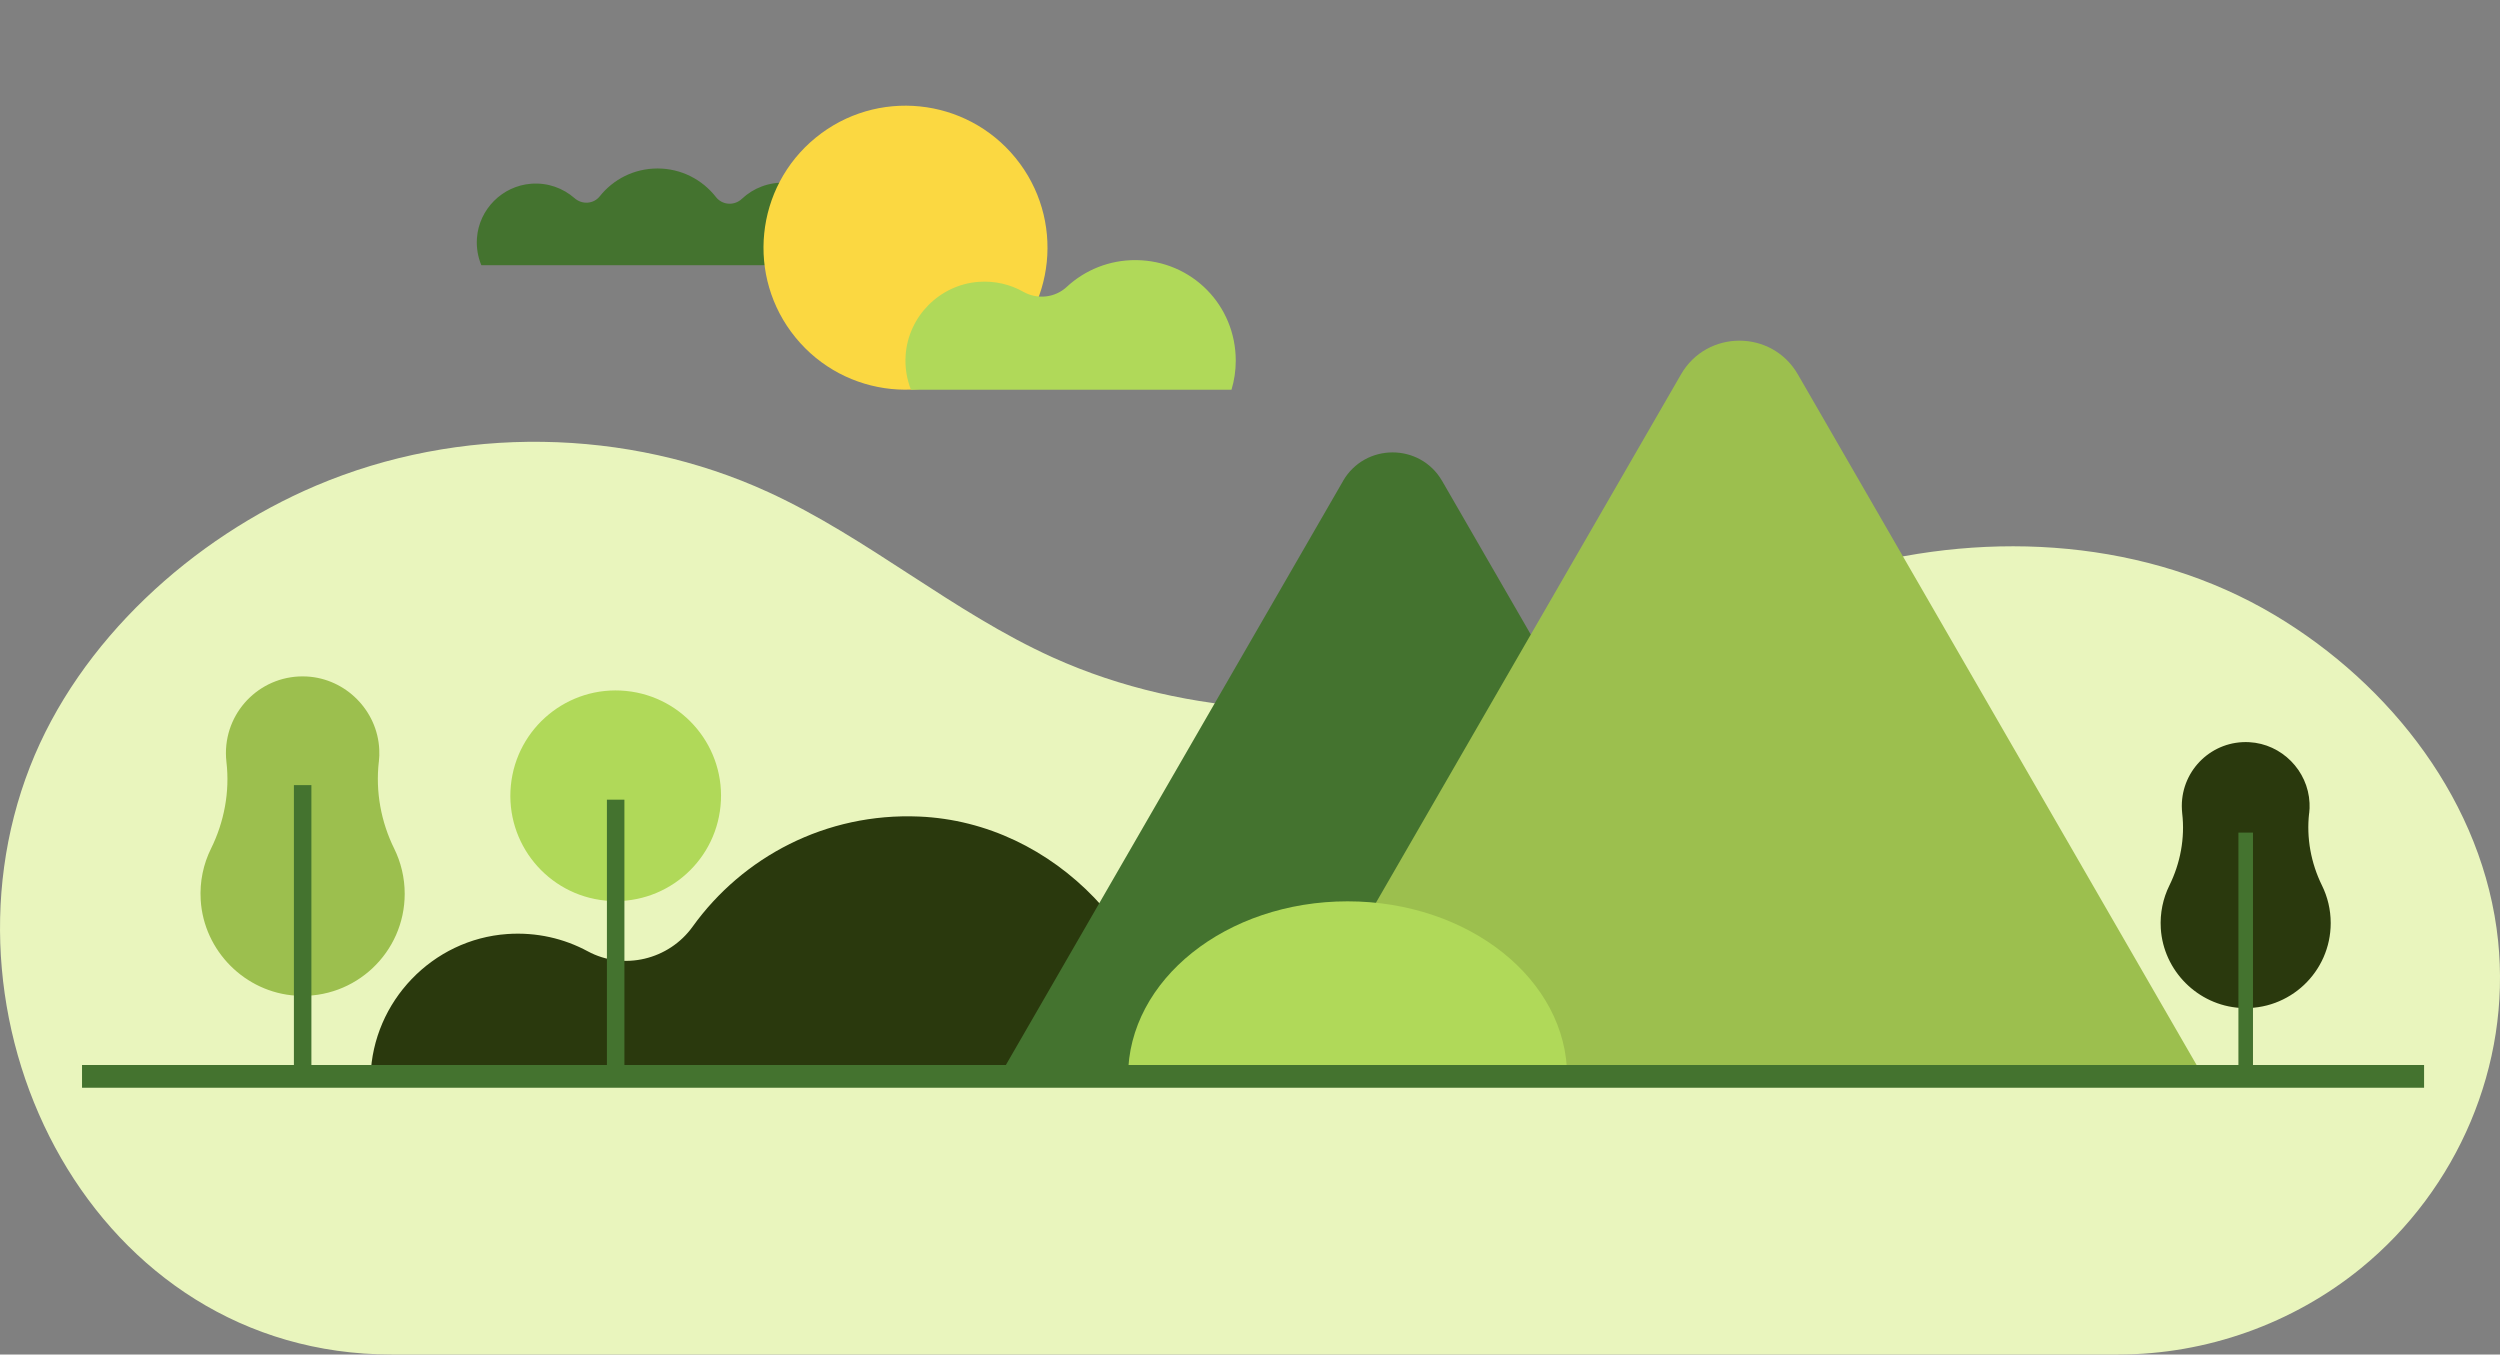 <?xml version="1.0" encoding="UTF-8"?>
<svg id="_圖層_1" data-name="圖層 1" xmlns="http://www.w3.org/2000/svg" width="434.33" height="235.32" viewBox="0 0 434.33 235.32">
  <rect x="0" y="0" width="434.33" height="235.32" fill="#808080" stroke="none"/>
  <defs>
    <style>
      .cls-1 {
        fill: #2a390d;
      }

      .cls-2 {
        fill: #fbd841;
      }

      .cls-3 {
        stroke-width: 3.04px;
      }

      .cls-3, .cls-4, .cls-5 {
        fill: none;
        stroke: #44732f;
        stroke-miterlimit: 10;
      }

      .cls-6 {
        fill: #e9f5bd;
      }

      .cls-4 {
        stroke-width: 3.95px;
      }

      .cls-7 {
        fill: #9cbf4e;
      }

      .cls-8 {
        fill: #44732f;
      }

      .cls-5 {
        stroke-width: 2.53px;
      }

      .cls-9 {
        fill: #b0d959;
      }
    </style>
  </defs>
  <path class="cls-6" d="M368.02,235.32H68c-51.64,0-80.43-56.9-62.8-102.09,8.56-21.94,28.27-39.75,49.71-48.86,24.82-10.54,54.06-10.12,78.56,1.12,17.35,7.96,32.06,20.88,49.46,28.74,23.65,10.68,51.04,11.23,76.25,5.1,21.33-5.19,41.32-14.89,62.5-20.64,24.27-6.59,51.39-4.99,73.47,8.15,20.24,12.05,36.37,32.72,38.85,56.62,2.24,21.61-7.01,43.15-23.79,56.84-11.85,9.67-26.89,15.02-42.19,15.02Z"/>
  <g>
    <path class="cls-8" d="M145.61,46.08c.54-1.31.82-2.75.77-4.26-.16-5.36-4.46-9.78-9.81-10.07-2.98-.16-5.7.93-7.69,2.8-1.32,1.24-3.4,1.1-4.51-.33-2.35-3.01-6.02-4.95-10.13-4.95s-7.69,1.89-10.04,4.83c-1.08,1.36-3.08,1.48-4.38.33-1.98-1.74-4.65-2.73-7.54-2.51-5.02.38-9.07,4.44-9.42,9.46-.12,1.67.17,3.26.76,4.69h62Z"/>
    <path class="cls-1" d="M64.38,187c.4-13.03,10.75-23.83,23.76-24.73,5.08-.35,9.86.78,13.97,3,6.23,3.37,14.09,1.47,18.22-4.28,8.7-12.11,23.14-19.81,39.34-19.13,23.63.99,42.86,21.52,43.95,45.15H64.38Z"/>
    <circle class="cls-2" cx="157.32" cy="43.04" r="24.67" transform="translate(8.22 109.16) rotate(-39.22)"/>
    <path class="cls-9" d="M213.95,67.71c.48-1.6.74-3.29.74-5.04,0-9.66-7.62-17.37-17.28-17.48-4.67-.05-8.92,1.72-12.09,4.66-2.04,1.89-5.1,2.22-7.52.85-2.28-1.29-4.97-1.95-7.83-1.73-6.73.52-12.16,5.99-12.63,12.72-.15,2.14.2,4.18.92,6.02h55.67Z"/>
    <path class="cls-8" d="M233.33,83.57l-59.72,103.43h136.66l-59.72-103.43c-3.83-6.63-13.4-6.63-17.23,0Z"/>
    <path class="cls-7" d="M292.04,65.05l-70.41,121.95h161.13l-70.41-121.95c-4.51-7.82-15.8-7.82-20.31,0Z"/>
    <g>
      <path class="cls-1" d="M401.18,141.29c.07-.58.09-1.18.06-1.79-.26-5.63-4.84-10.26-10.47-10.56-6.41-.35-11.72,4.75-11.72,11.08,0,.44.03.87.07,1.29.5,4.29-.32,8.66-2.23,12.53-1.1,2.23-1.65,4.77-1.49,7.45.45,7.37,6.44,13.36,13.8,13.82,8.59.53,15.72-6.27,15.72-14.75,0-2.34-.55-4.56-1.52-6.53-1.91-3.88-2.72-8.25-2.23-12.55Z"/>
      <line class="cls-5" x1="390.15" y1="144.65" x2="390.15" y2="186.8"/>
    </g>
    <g>
      <path class="cls-7" d="M65.82,132.36c.08-.7.11-1.42.07-2.15-.31-6.76-5.82-12.31-12.57-12.68-7.7-.42-14.07,5.7-14.07,13.31,0,.52.03,1.04.09,1.55.6,5.15-.38,10.39-2.68,15.04-1.32,2.67-1.99,5.72-1.79,8.95.54,8.84,7.73,16.05,16.57,16.6,10.31.64,18.87-7.53,18.87-17.7,0-2.81-.66-5.48-1.82-7.84-2.3-4.65-3.26-9.91-2.68-15.07Z"/>
      <line class="cls-3" x1="52.58" y1="136.4" x2="52.58" y2="187"/>
    </g>
    <g>
      <circle class="cls-9" cx="106.96" cy="138.25" r="18.3" transform="translate(-41.03 231.26) rotate(-84.42)"/>
      <line class="cls-3" x1="106.96" y1="138.93" x2="106.96" y2="187"/>
    </g>
    <path class="cls-9" d="M195.98,187c0-16.8,17.08-30.41,38.14-30.41s38.14,13.62,38.14,30.41h-76.28Z"/>
    <line class="cls-4" x1="14.25" y1="187" x2="421.14" y2="187"/>
  </g>
</svg>